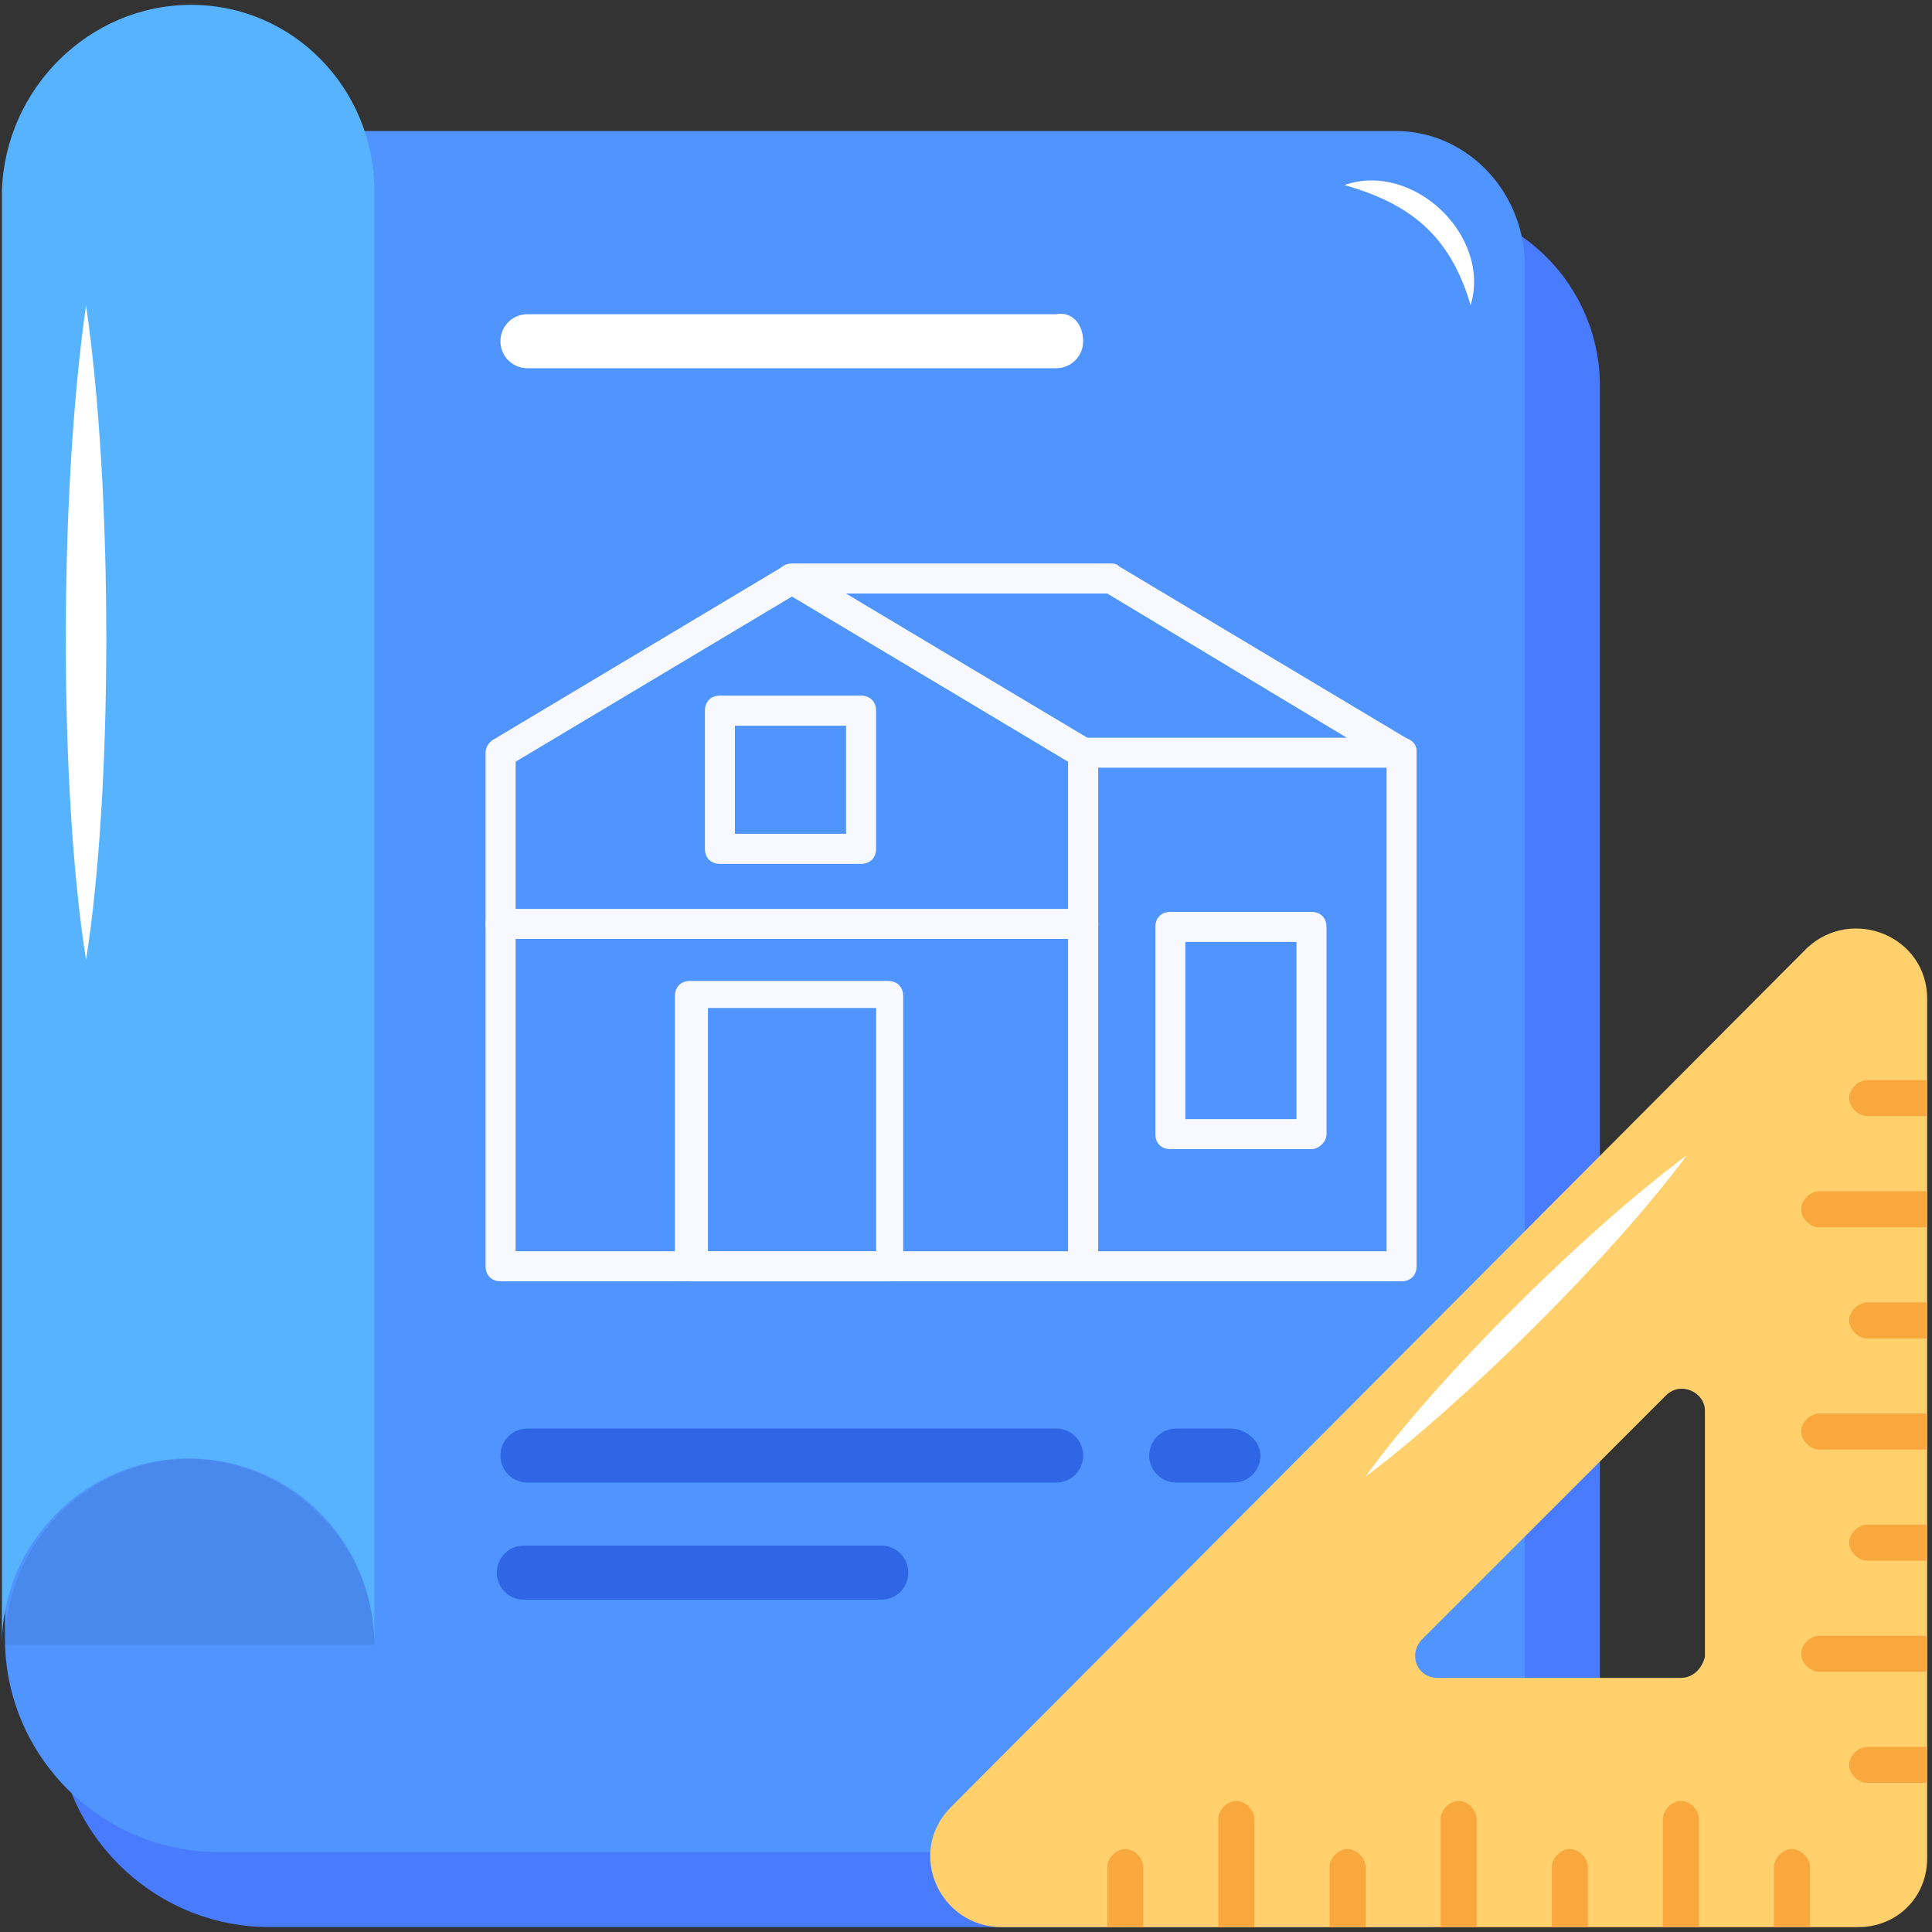 <svg width="35" height="35" viewBox="0 0 35 35" fill="none" xmlns="http://www.w3.org/2000/svg">
<rect x="0" y="0" width="35" height="35" fill="#333333" stroke="none"/>
<path d="M25.827 3.733H3.519V16.411H1.016V31.048C1.016 33.17 2.757 34.911 4.879 34.911H25.827C27.569 34.911 28.983 33.497 28.983 31.756V6.889C28.929 5.148 27.514 3.733 25.827 3.733Z" fill="#497BFE"/>
<path d="M25.282 2.373H2.647V15.051H0.09V29.688C0.09 31.81 1.831 33.551 3.953 33.551H25.337C26.588 33.551 27.622 32.517 27.622 31.266V4.713C27.568 3.407 26.534 2.373 25.282 2.373Z" fill="#5094FF"/>
<path opacity="0.1" d="M6.782 29.796H0.09C0.09 27.946 1.613 26.423 3.463 26.423C5.313 26.477 6.782 28.001 6.782 29.796Z" fill="#1D2943"/>
<path d="M6.782 3.461V29.797C6.782 27.947 5.313 26.423 3.409 26.423C1.559 26.423 0.035 27.947 0.035 29.797V3.461C0.09 1.611 1.613 0.088 3.463 0.088C5.313 0.088 6.782 1.611 6.782 3.461Z" fill="#57B3FE"/>
<path d="M19.625 23.212H9.069C8.906 23.212 8.797 23.104 8.797 22.94V13.636C8.797 13.527 8.851 13.473 8.906 13.418L14.184 10.262C14.293 10.208 14.401 10.208 14.456 10.262L19.734 13.418C19.843 13.473 19.843 13.582 19.843 13.636V22.94C19.897 23.104 19.734 23.212 19.625 23.212ZM9.341 22.668H19.353V13.799L14.347 10.807L9.341 13.799V22.668Z" fill="#F8F9FE"/>
<path d="M25.391 23.212H19.623C19.46 23.212 19.351 23.104 19.351 22.94V13.799L14.182 10.698C13.964 10.534 14.073 10.208 14.345 10.208H20.113C20.168 10.208 20.222 10.208 20.276 10.262L25.554 13.418C25.663 13.473 25.663 13.582 25.663 13.636V22.94C25.663 23.104 25.554 23.212 25.391 23.212ZM19.895 22.668H25.119V13.799L20.059 10.752H15.325L19.787 13.418C19.895 13.473 19.895 13.582 19.895 13.636V22.668Z" fill="#F8F9FE"/>
<path d="M25.391 13.908H19.624C19.46 13.908 19.352 13.8 19.352 13.636C19.352 13.473 19.46 13.364 19.624 13.364H25.391C25.555 13.364 25.663 13.473 25.663 13.636C25.663 13.8 25.555 13.908 25.391 13.908Z" fill="#F8F9FE"/>
<path d="M23.759 20.818H21.202C21.038 20.818 20.93 20.709 20.93 20.546V16.792C20.93 16.628 21.038 16.52 21.202 16.52H23.759C23.922 16.52 24.031 16.628 24.031 16.792V20.546C24.031 20.709 23.868 20.818 23.759 20.818ZM21.419 20.274H23.487V17.064H21.474V20.274H21.419Z" fill="#F8F9FE"/>
<path d="M16.09 23.213H12.499C12.335 23.213 12.227 23.104 12.227 22.941V18.044C12.227 17.88 12.335 17.771 12.499 17.771H16.09C16.253 17.771 16.362 17.88 16.362 18.044V22.941C16.362 23.104 16.253 23.213 16.09 23.213ZM12.825 22.669H15.872V18.261H12.825V22.669Z" fill="#F8F9FE"/>
<path d="M15.599 15.65H13.042C12.878 15.65 12.77 15.541 12.77 15.377V12.875C12.77 12.711 12.878 12.602 13.042 12.602H15.599C15.762 12.602 15.871 12.711 15.871 12.875V15.377C15.871 15.541 15.762 15.65 15.599 15.65ZM13.314 15.105H15.327V13.147H13.314V15.105Z" fill="#F8F9FE"/>
<path d="M19.625 17.01H9.069C8.906 17.01 8.797 16.901 8.797 16.738C8.797 16.575 8.906 16.466 9.069 16.466H19.625C19.788 16.466 19.897 16.575 19.897 16.738C19.897 16.901 19.734 17.01 19.625 17.01Z" fill="#F8F9FE"/>
<path d="M22.834 26.369C22.834 26.641 22.616 26.858 22.344 26.858H21.31C21.038 26.858 20.82 26.641 20.82 26.369C20.82 26.097 21.038 25.879 21.31 25.879H22.289C22.561 25.879 22.834 26.097 22.834 26.369Z" fill="#2E66E5"/>
<path d="M19.622 26.369C19.622 26.641 19.405 26.858 19.133 26.858H9.556C9.284 26.858 9.066 26.641 9.066 26.369C9.066 26.097 9.284 25.879 9.556 25.879H19.133C19.405 25.879 19.622 26.097 19.622 26.369Z" fill="#2E66E5"/>
<path d="M19.622 6.182C19.622 6.454 19.405 6.671 19.133 6.671H9.556C9.284 6.671 9.066 6.454 9.066 6.182C9.066 5.91 9.284 5.692 9.556 5.692H19.133C19.405 5.638 19.622 5.855 19.622 6.182Z" fill="white"/>
<path d="M16.454 28.49C16.454 28.762 16.237 28.979 15.965 28.979H9.49C9.218 28.979 9 28.762 9 28.49C9 28.218 9.218 28 9.49 28H15.965C16.237 28 16.454 28.218 16.454 28.49Z" fill="#2E66E5"/>
<path d="M1.559 5.529C2.048 8.903 2.048 14.29 1.559 17.391C1.069 14.29 1.069 8.957 1.559 5.529Z" fill="white"/>
<path d="M24.355 3.352C25.607 2.917 27.022 4.277 26.641 5.529C26.26 4.223 25.498 3.679 24.355 3.352Z" fill="white"/>
<path d="M18.154 34.912H33.661C34.369 34.912 34.913 34.368 34.913 33.66V18.099C34.913 16.956 33.553 16.412 32.736 17.174L17.229 32.735C16.413 33.552 17.011 34.912 18.154 34.912ZM30.451 30.396H26.044C25.663 30.396 25.5 29.96 25.772 29.688L30.179 25.281C30.451 25.009 30.886 25.227 30.886 25.553V30.015C30.832 30.232 30.669 30.396 30.451 30.396Z" fill="#FFD06C"/>
<path d="M30.56 20.928C28.656 22.342 25.99 25.009 24.738 26.75C26.48 25.444 29.146 22.832 30.56 20.928Z" fill="white"/>
<path d="M33.827 23.594H34.915V24.247H33.827C33.663 24.247 33.5 24.084 33.5 23.92C33.5 23.757 33.663 23.594 33.827 23.594Z" fill="#F9A83D"/>
<path d="M33.827 27.62H34.915V28.273H33.827C33.663 28.273 33.5 28.11 33.5 27.947C33.5 27.783 33.663 27.62 33.827 27.62Z" fill="#F9A83D"/>
<path d="M33.827 31.646H34.915V32.299H33.827C33.663 32.299 33.5 32.136 33.5 31.973C33.5 31.81 33.663 31.646 33.827 31.646Z" fill="#F9A83D"/>
<path d="M33.827 19.567H34.915V20.22H33.827C33.663 20.22 33.5 20.057 33.5 19.894C33.5 19.731 33.663 19.567 33.827 19.567Z" fill="#F9A83D"/>
<path d="M32.955 21.581H34.914V22.234H32.955C32.792 22.234 32.629 22.071 32.629 21.907C32.629 21.744 32.792 21.581 32.955 21.581Z" fill="#F9A83D"/>
<path d="M32.955 25.607H34.914V26.26H32.955C32.792 26.26 32.629 26.097 32.629 25.934C32.629 25.771 32.792 25.607 32.955 25.607Z" fill="#F9A83D"/>
<path d="M32.955 29.634H34.914V30.287H32.955C32.792 30.287 32.629 30.123 32.629 29.96C32.629 29.797 32.792 29.634 32.955 29.634Z" fill="#F9A83D"/>
<path d="M28.766 33.823V34.911H28.113V33.823C28.113 33.659 28.276 33.496 28.44 33.496C28.603 33.496 28.766 33.659 28.766 33.823Z" fill="#F9A83D"/>
<path d="M24.739 33.823V34.911H24.086V33.823C24.086 33.659 24.249 33.496 24.412 33.496C24.576 33.496 24.739 33.659 24.739 33.823Z" fill="#F9A83D"/>
<path d="M20.712 33.823V34.911H20.059V33.823C20.059 33.659 20.222 33.496 20.385 33.496C20.548 33.496 20.712 33.659 20.712 33.823Z" fill="#F9A83D"/>
<path d="M32.79 33.823V34.911H32.137V33.823C32.137 33.659 32.3 33.496 32.463 33.496C32.626 33.496 32.79 33.659 32.79 33.823Z" fill="#F9A83D"/>
<path d="M30.778 32.952V34.911H30.125V32.952C30.125 32.789 30.288 32.626 30.451 32.626C30.615 32.626 30.778 32.789 30.778 32.952Z" fill="#F9A83D"/>
<path d="M26.751 32.952V34.911H26.098V32.952C26.098 32.789 26.261 32.626 26.424 32.626C26.587 32.626 26.751 32.789 26.751 32.952Z" fill="#F9A83D"/>
<path d="M22.723 32.952V34.911H22.07V32.952C22.07 32.789 22.233 32.626 22.397 32.626C22.56 32.626 22.723 32.789 22.723 32.952Z" fill="#F9A83D"/>
</svg>
